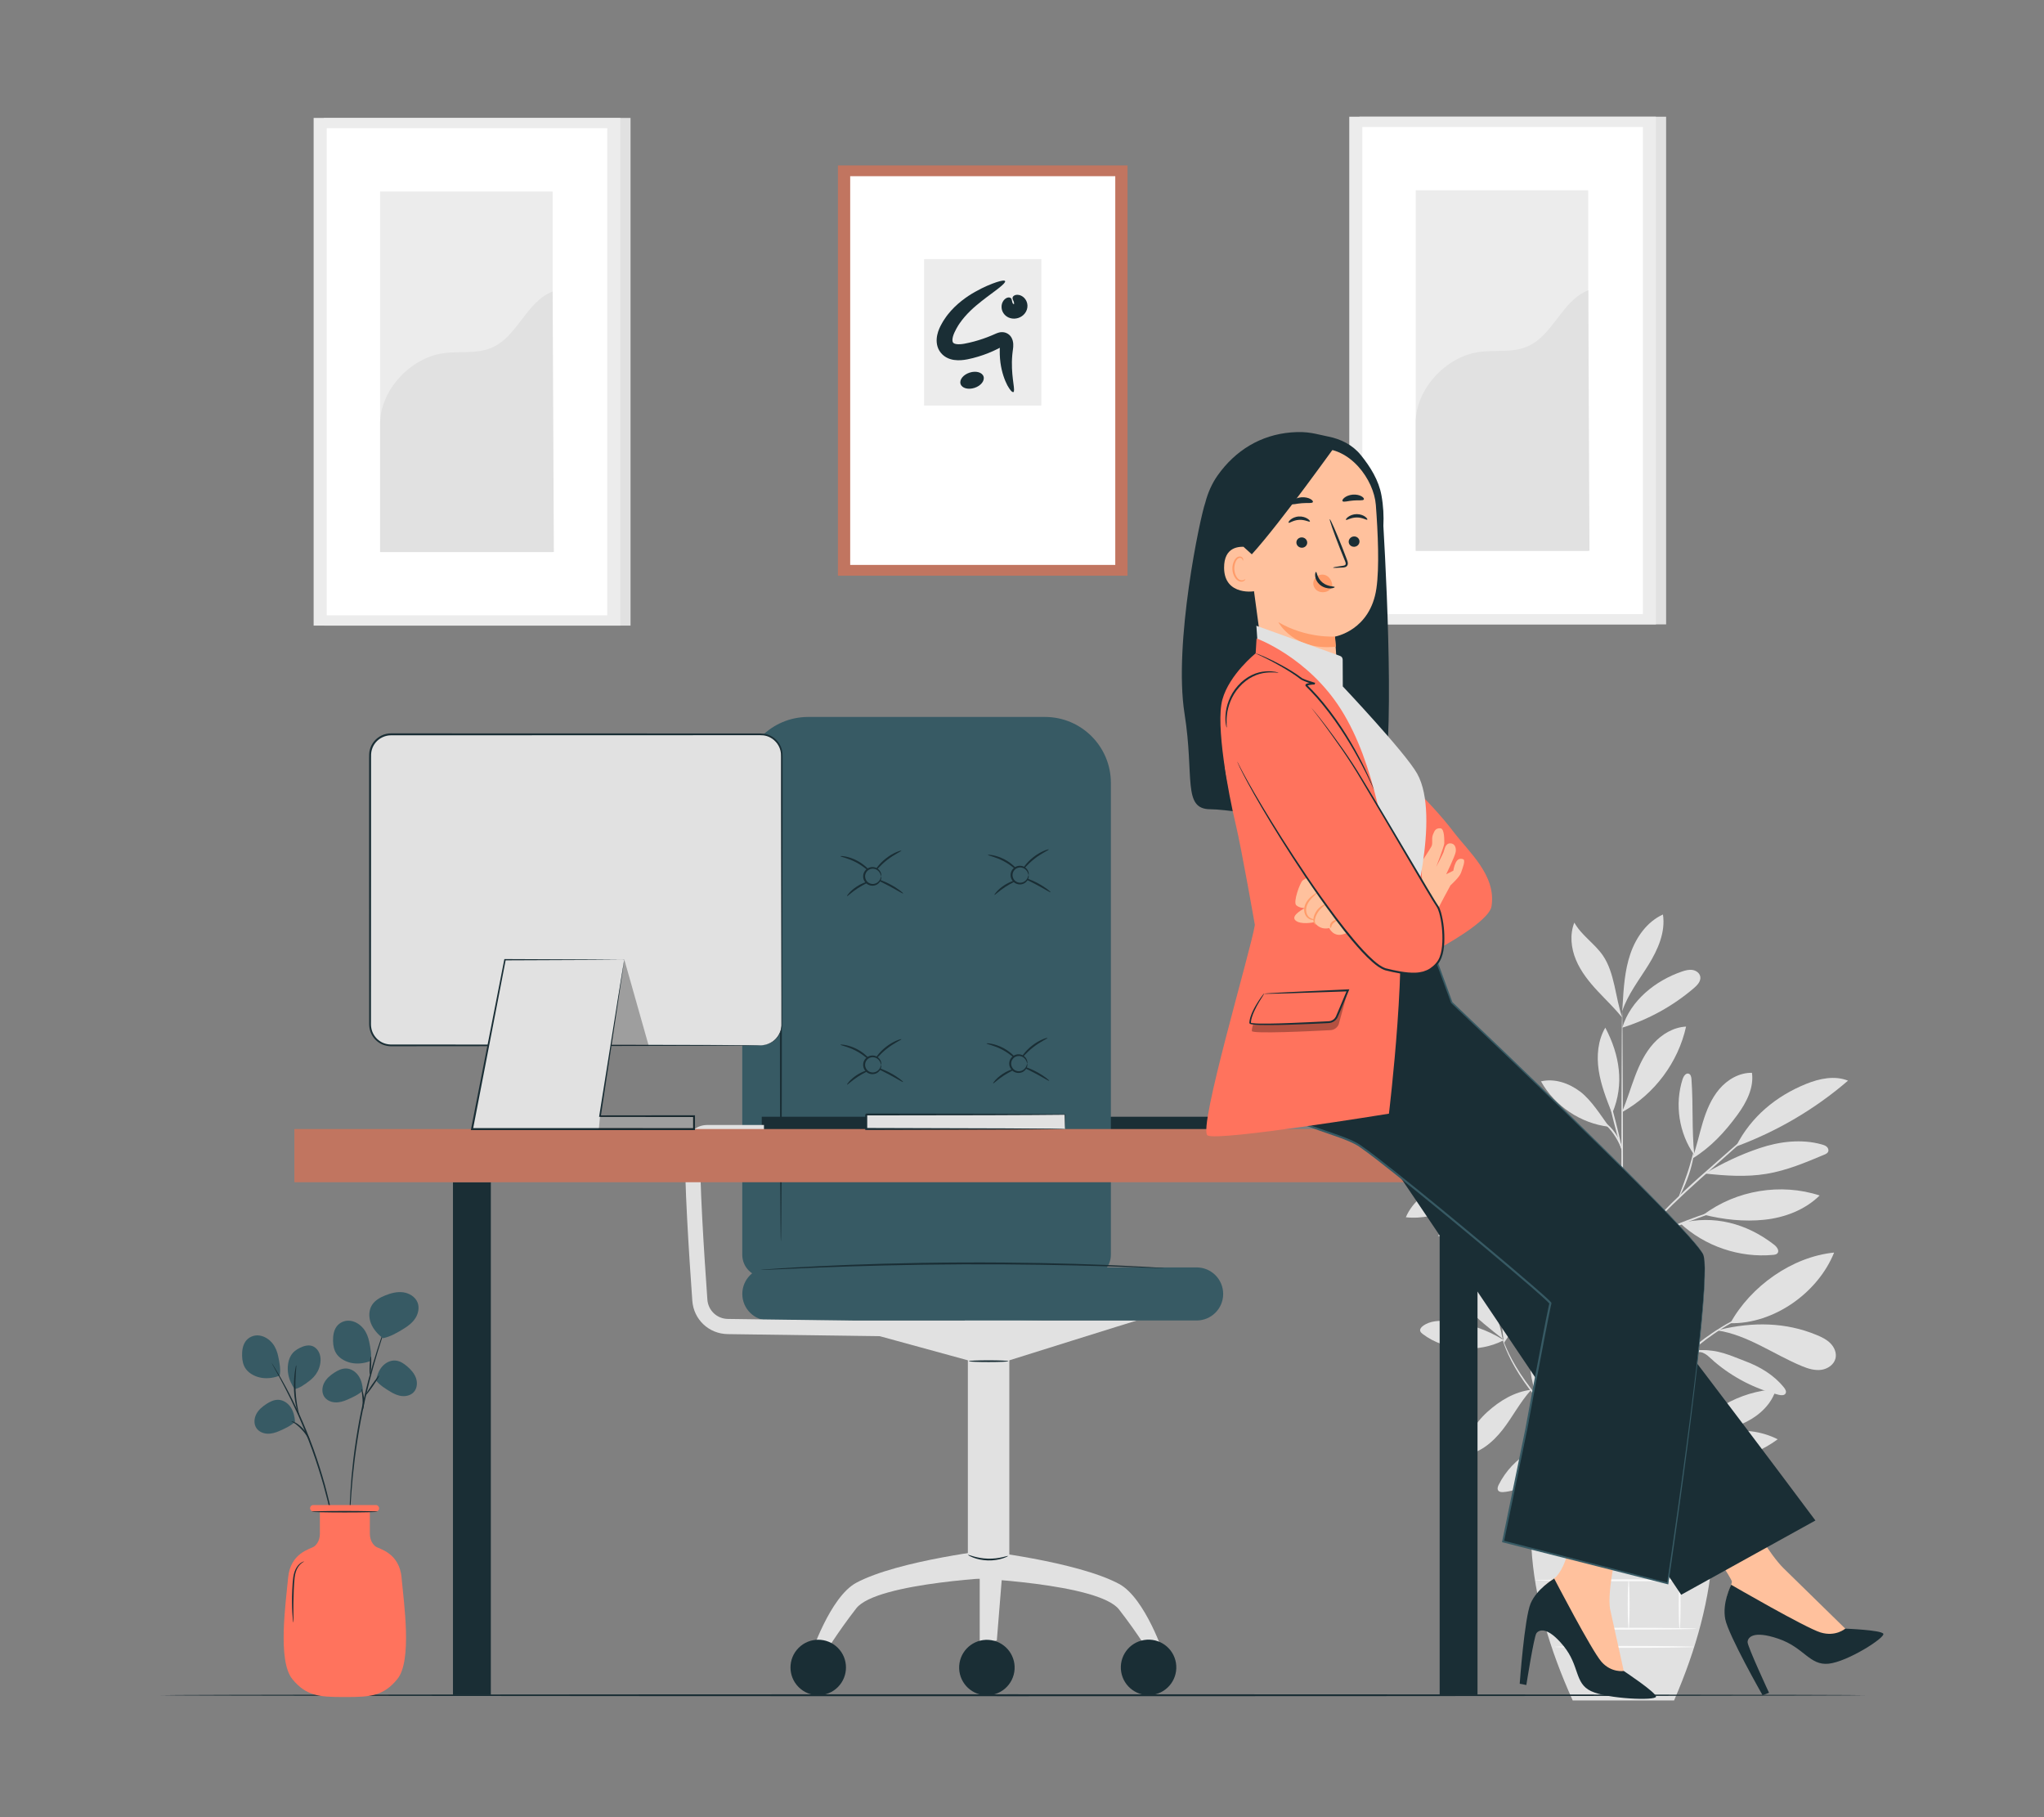 <?xml version="1.0" encoding="UTF-8"?>
<svg id="Layer_2" data-name="Layer 2" xmlns="http://www.w3.org/2000/svg" viewBox="0 0 540 480">
  <rect x="0" y="0" width="540" height="480" fill="#808080" stroke="none"/>
  <defs>
    <style>
      .cls-1 {
        fill: #ff735d;
      }

      .cls-1, .cls-2, .cls-3, .cls-4, .cls-5, .cls-6, .cls-7, .cls-8, .cls-9, .cls-10, .cls-11, .cls-12 {
        stroke-width: 0px;
      }

      .cls-2 {
        fill: #375a64;
      }

      .cls-3 {
        fill: #e1e1e1;
      }

      .cls-4 {
        fill: #ececec;
      }

      .cls-6 {
        fill: none;
      }

      .cls-7 {
        fill: #1a2e35;
      }

      .cls-8 {
        fill: #fff;
      }

      .cls-13 {
        opacity: .3;
      }

      .cls-9 {
        fill: #ff9c6a;
      }

      .cls-10 {
        fill: #fafafa;
      }

      .cls-11 {
        fill: #c17560;
      }

      .cls-12 {
        fill: #ffc19d;
      }
    </style>
  </defs>
  <g id="Layer_2-2" data-name="Layer 2">
    <g>
      <g>
        <g>
          <rect class="cls-3" x="359.15" y="30.83" width="81.02" height="134.1"/>
          <rect class="cls-4" x="356.46" y="30.83" width="81.02" height="134.1"/>
          <rect class="cls-8" x="359.91" y="33.55" width="74.12" height="128.66"/>
          <rect class="cls-4" x="374.02" y="50.27" width="45.57" height="95.23"/>
          <path class="cls-3" d="M374.02,111.8c-.11-8.9,7.89-17.58,16.7-18.82,4.2-.59,8.66.24,12.59-1.37,7.01-2.87,9.23-12.18,16.29-14.94l.32,68.83h-45.9v-33.7Z"/>
        </g>
        <g>
          <rect class="cls-3" x="85.56" y="31.15" width="81.02" height="134.1"/>
          <rect class="cls-4" x="82.86" y="31.15" width="81.02" height="134.1"/>
          <rect class="cls-8" x="86.31" y="33.87" width="74.12" height="128.66"/>
          <rect class="cls-4" x="100.42" y="50.59" width="45.58" height="95.23"/>
          <path class="cls-3" d="M100.42,112.12c-.11-8.9,7.89-17.58,16.7-18.82,4.2-.59,8.66.24,12.59-1.37,7.01-2.87,9.23-12.18,16.29-14.94l.32,68.83h-45.9v-33.7Z"/>
        </g>
        <g>
          <g>
            <path class="cls-3" d="M397.3,354c-4.38-2.75-9.39-4.47-14.53-5-2.37-.24-4.97-.17-6.87,1.26-.4.31-.8.76-.71,1.25.07.37.38.63.67.86,5.91,4.51,14.85,5.08,21.44,1.62"/>
            <path class="cls-3" d="M396.92,353.59c-3.29-2.57-6.6-5.15-9.38-8.26-2.79-3.11-5.05-6.79-5.88-10.88-.25-1.24-.33-2.66.47-3.64,7.48,5.84,13.36,13.4,14.8,22.78"/>
            <path class="cls-3" d="M397.22,353.95c-.56-4.09-.77-8.3.17-12.32.94-4.02,3.13-7.87,6.56-10.17,1.29,3.02.74,6.5-.17,9.66-1.41,4.88-3.61,9.53-6.51,13.7"/>
            <path class="cls-3" d="M404.55,367.09c-4.45.54-8.33,2.89-11.65,5.9-3.32,3.01-5.69,7.07-6.67,11.44,4.37-.27,8.07-3.35,10.76-6.8,2.69-3.45,4.55-7.24,7.5-10.47"/>
            <path class="cls-3" d="M406.15,369.19c-3.59-8.83-2.29-19.47,3.32-27.18,2.54,9.02,1.61,19.21-3.32,27.18"/>
            <path class="cls-3" d="M415.83,380.73c-4.04-.25-8.15.71-11.66,2.73-3.51,2.02-6.4,5.09-8.22,8.71-.25.49-.46,1.12-.13,1.56.29.38.84.42,1.32.39,3.92-.25,7.39-2.61,10.25-5.29,2.86-2.68,5.36-5.78,8.52-8.1"/>
            <path class="cls-3" d="M415.53,380.1c-2.08-6.67-2.21-13.93-.37-20.67.73-2.66,1.95-5.46,4.41-6.71.21-.11.45-.2.67-.12.21.08.33.29.43.49.88,1.83,1.13,3.91,1.04,5.93-.09,2.03-.51,4.02-.93,6-.77,3.67-1.19,7.61-3.2,10.78-.48.75-.9,1.56-1.28,2.37-.38.8-.38,1.09-.73,1.73"/>
            <path class="cls-3" d="M441.17,383.92c-1.9-7.23.12-15.99,4.67-21.92.34-.44.78-.9,1.33-.85.84.08,1.06,1.2,1.02,2.04-.33,7.39-2.79,14.66-7.02,20.73"/>
            <path class="cls-3" d="M443.49,385.5c8.78,2.29,18.86.06,26.16-5.32-4.33-2.19-9.43-2.82-14.16-1.74-4.73,1.08-9.05,3.2-12,7.06"/>
            <path class="cls-3" d="M445.44,380.69c4.92-8.02,14.35-13.25,23.74-13.73-1.08,3.82-4.22,6.79-7.77,8.59-3.54,1.79-7.5,2.58-11.4,3.33-1.52.29-3.6.62-4.58,1.81"/>
            <path class="cls-3" d="M441.66,357.34c1.33-4.56,2.67-9.17,3.04-13.9.37-4.74-.31-9.69-2.77-13.75-4.59,8.89-5.06,19.28-.4,28.13"/>
            <path class="cls-3" d="M457.13,349.52c5.37-9.76,16.33-17.56,27.42-18.66-4.28,10.65-15.95,18.89-27.42,18.66"/>
            <path class="cls-3" d="M453.75,351.43c8.01,1.22,14.84,6.34,22.33,9.44,1.6.66,3.33,1.19,5.05.97,1.72-.23,3.41-1.38,3.8-3.07.32-1.4-.32-2.89-1.33-3.92-1.01-1.03-2.34-1.67-3.67-2.22-8.16-3.4-16.9-3.48-25.49-1.42"/>
            <path class="cls-3" d="M449.11,357.05c1.81.52,2.43,1.46,3.87,2.68,4.87,4.15,10.72,7.15,16.93,8.7.65.16,1.5.22,1.82-.36.28-.51-.07-1.13-.44-1.58-2.6-3.26-6.32-5.48-10.22-6.94-3.91-1.46-7.29-3.21-11.96-2.83"/>
            <path class="cls-3" d="M443.88,323.11c6.52,6.08,15.69,9.2,24.56,8.36.4-.04.84-.1,1.12-.4.62-.67-.12-1.71-.84-2.27-7.22-5.63-15.97-7.97-24.84-5.68"/>
            <path class="cls-3" d="M450.08,320.84c8.61-6.46,20.42-8.41,30.65-5.06-3.86,3.8-9.22,5.85-14.61,6.41-5.39.56-10.79-.04-16.05-1.35"/>
            <path class="cls-3" d="M447.62,305.24c-.71-7.21-.25-12.9-.75-20.14-.04-.58-.16-1.27-.71-1.48-.75-.29-1.38.64-1.63,1.4-2.15,6.68-.97,14.33,3.07,20.06"/>
            <path class="cls-3" d="M447.1,306.04c4.89-3.02,8.55-6.97,11.94-11.61,2.36-3.23,4.35-7.09,3.81-11.05-3.31-.07-6.46,1.76-8.61,4.28-2.15,2.52-3.43,5.66-4.39,8.83-.96,3.17-1.63,6.43-2.75,9.55"/>
            <path class="cls-3" d="M458.83,302.78c10.72-3.97,20.73-9.86,29.39-17.33-3.51-1.41-7.53-.57-11.04.85-8.02,3.24-14.57,8.7-18.5,16.4"/>
            <path class="cls-3" d="M450.4,309.98c5.42.59,10.93.98,16.32.08,5.29-.88,10.29-2.98,15.23-5.06.41-.17.86-.38,1.03-.79.19-.44-.01-.98-.37-1.3-.36-.32-.83-.48-1.3-.61-5.37-1.5-11.17-.8-16.46.98-5.29,1.78-9.62,3.9-14.45,6.7"/>
            <path class="cls-3" d="M419.42,323.36c-3.7-7.47-3.46-16.19-.26-23.89,2.25,3.43,2.53,7.8,2.11,11.88-.41,4.08-1.65,8.28-1.73,12.38"/>
            <path class="cls-3" d="M404.64,315.9c-9.24-.18-18.48,3.76-24.76,10.55,4.61.72,9.36-.47,13.56-2.51,4.19-2.05,7.92-4.92,11.62-7.78"/>
            <path class="cls-3" d="M394.7,312.58c-4.52-.37-8.87-.93-13.22.41-4.35,1.33-8.3,4.36-10.07,8.54,4.23.48,8.52-.58,12.39-2.34,3.88-1.76,7.4-4.19,10.9-6.61"/>
            <path class="cls-3" d="M409.41,312.73c-4.07-2.66-8.24-5.38-12.98-6.48-4.74-1.1-10.22-.29-13.52,3.28,3.83,2.25,8.48,2.52,12.93,2.51,4.44,0,9.89-.05,14.08,1.43"/>
            <path class="cls-3" d="M409.44,312.94c-6.95-6.83-9.59-19.09-6.79-28.42,5.46,8.3,7.91,18.55,6.79,28.42"/>
            <path class="cls-3" d="M428.56,293.6c1.31-3.05,2.23-6.25,3.41-9.35,1.18-3.1,2.64-6.16,4.86-8.62,2.22-2.46,5.3-4.3,8.61-4.46-2.07,9.39-8.31,17.79-16.71,22.48"/>
            <path class="cls-3" d="M425.1,297.63c-2.17-2.99-4.68-7.04-7.62-9.27-2.94-2.23-6.77-3.58-10.37-2.72,3.65,6.53,10.55,11.13,17.98,11.99"/>
            <path class="cls-3" d="M425.79,293.85c-1.42-3.61-2.85-7.27-3.43-11.11s-.23-7.94,1.74-11.29c3.82,7.21,5.05,14.96,1.89,22.48"/>
            <path class="cls-3" d="M428.59,271.45c2.16-7.15,8.71-12.42,15.78-14.83.89-.3,1.84-.56,2.77-.41.93.14,1.84.78,2.04,1.7.26,1.22-.75,2.31-1.69,3.11-5.51,4.71-11.98,8.28-18.89,10.43"/>
            <path class="cls-3" d="M428.67,265.6c.27-4.61.56-9.29,2.06-13.66,1.5-4.37,4.39-8.47,8.6-10.38.72,4.66-1.34,9.29-3.82,13.3-2.48,4.01-5.46,7.79-6.95,12.26"/>
            <path class="cls-3" d="M428.56,268.77c-1.79-5.21-1.97-11.83-5.09-16.37-2.18-3.17-5.68-5.34-7.55-8.7-1.25,3.14-.87,6.76.44,9.87,1.31,3.12,3.46,5.8,5.77,8.27,2.31,2.47,4.29,4.32,6.43,6.93"/>
            <path class="cls-3" d="M428.59,422.26c-.14,0-.26-34.77-.27-77.65,0-42.89.1-77.65.23-77.65s.26,34.76.27,77.65c0,42.88-.09,77.65-.23,77.65Z"/>
            <path class="cls-3" d="M458.97,318.11s-.46.21-1.31.49c-.94.32-2.15.72-3.6,1.21-3.03,1.03-7.2,2.53-11.72,4.38-4.48,1.92-8.7,3.48-11.11,5.56-1.2,1.03-1.89,2.14-2.23,2.95-.34.82-.41,1.32-.45,1.31-.02,0-.01-.13.01-.36.04-.23.1-.58.26-1.01.29-.86.96-2.05,2.18-3.15,1.21-1.1,2.89-2.09,4.82-2.99,1.93-.9,4.06-1.84,6.33-2.77,4.54-1.86,8.74-3.31,11.8-4.26,1.53-.48,2.78-.83,3.65-1.06.87-.23,1.35-.34,1.36-.3Z"/>
            <path class="cls-3" d="M468.93,293.65s-.11.15-.37.39c-.3.28-.66.62-1.12,1.05-1.04.94-2.45,2.22-4.17,3.78-3.6,3.2-8.47,7.55-13.86,12.34-5.41,4.82-10.09,9.42-13.33,12.88-1.62,1.73-2.9,3.16-3.77,4.17-.41.46-.74.85-1.01,1.15-.23.26-.36.39-.38.38-.01-.01.09-.16.3-.45.21-.28.52-.7.94-1.21.83-1.04,2.07-2.51,3.66-4.28,3.18-3.54,7.83-8.19,13.26-13.02,5.43-4.81,10.37-9.12,13.96-12.23,1.76-1.51,3.21-2.75,4.27-3.66.48-.39.87-.72,1.18-.98.27-.22.42-.33.43-.32Z"/>
            <path class="cls-3" d="M443.58,316.11c-.14-.06.99-2.67,2.11-5.97,1.14-3.3,1.67-6.09,1.82-6.06.13.01-.19,2.88-1.34,6.22-.57,1.67-1.19,3.14-1.68,4.18-.49,1.04-.85,1.66-.91,1.63Z"/>
            <path class="cls-3" d="M428.62,337.16s-.32-.33-.83-.97c-.57-.73-1.28-1.64-2.14-2.74-1.79-2.32-4.28-5.52-7.06-9.02-2.78-3.5-5.34-6.65-7.19-8.92-.87-1.08-1.6-1.99-2.18-2.7-.51-.64-.78-1.01-.75-1.03.03-.02.35.3.9.9.56.6,1.34,1.49,2.31,2.6,1.92,2.22,4.52,5.33,7.31,8.84,2.78,3.51,5.22,6.75,6.95,9.12.86,1.19,1.55,2.16,2.01,2.84.46.68.7,1.06.68,1.08Z"/>
            <path class="cls-3" d="M421.96,328.6c-.08.09-1.86-2.02-2.79-5.22-.69-2.26-.72-4.32-.63-5.27l.22.02c-.1.4-.17.61-.21.61-.04,0-.04-.23,0-.64l.22.02c.08.94.22,2.93.89,5.12.9,3.1,2.44,5.28,2.31,5.37Z"/>
            <path class="cls-3" d="M413.36,317.78c-.06.07-.64-.65-1.95-1.13-1.3-.5-3.26-.61-5.41-.43-2.15.16-4.07.54-5.45.88-1.38.34-2.22.61-2.24.54-.02-.06.78-.45,2.15-.88,1.37-.43,3.31-.88,5.51-1.04,2.17-.19,4.24-.02,5.58.6,1.36.6,1.86,1.45,1.82,1.46Z"/>
            <path class="cls-3" d="M411.32,315.16c-.04.08-1.13-.45-2.99-1.09-1.85-.64-4.48-1.3-7.45-1.53-2.97-.22-5.67.04-7.6.39-1.92.34-3.09.7-3.12.62-.01-.03.27-.15.79-.34.52-.19,1.29-.41,2.25-.63,1.93-.44,4.68-.76,7.7-.54,3.02.24,5.69.97,7.53,1.7.92.36,1.65.7,2.13.97.49.26.75.42.73.45Z"/>
            <path class="cls-3" d="M428.56,304.07c-.13.03-1.11-3.35-2.18-7.56-1.07-4.21-1.82-7.65-1.69-7.69.13-.03,1.11,3.35,2.18,7.56,1.07,4.21,1.82,7.65,1.69,7.69Z"/>
            <path class="cls-3" d="M428.69,304.07c-.15.05-.78-2.21-2.41-4.53-1.59-2.36-3.63-3.55-3.55-3.67.03-.05.59.15,1.37.71.79.55,1.76,1.47,2.59,2.67,1.7,2.41,2.12,4.81,2,4.82Z"/>
            <path class="cls-3" d="M428.59,403.72c-.05,0-.16-.84-.55-2.31-.39-1.48-1.12-3.57-2.32-6.02-2.4-4.91-6.77-11.13-12.33-17.37-2.75-3.14-5.42-6.11-7.69-8.95-2.27-2.84-4.14-5.54-5.5-7.93-1.37-2.39-2.26-4.44-2.78-5.88-.26-.73-.44-1.29-.55-1.68-.11-.39-.16-.6-.14-.6.05-.01.3.8.87,2.21.57,1.42,1.5,3.43,2.9,5.78,1.39,2.35,3.27,5.01,5.55,7.82,2.28,2.81,4.95,5.76,7.71,8.91,5.57,6.25,9.93,12.55,12.27,17.54,1.18,2.49,1.86,4.62,2.19,6.13.16.75.27,1.34.31,1.74.05.4.07.61.05.62Z"/>
            <path class="cls-3" d="M456.05,372.71s-.51.3-1.44.81c-.92.52-2.23,1.32-3.73,2.47-1.5,1.15-3.18,2.66-4.9,4.47-1.72,1.82-3.49,3.93-5.3,6.19-3.62,4.54-7,8.55-9.02,11.76-1.03,1.59-1.78,2.93-2.27,3.87-.49.94-.76,1.47-.79,1.45-.02,0,.03-.15.13-.41.11-.26.25-.65.48-1.13.44-.97,1.14-2.35,2.14-3.97,1.97-3.28,5.32-7.35,8.93-11.88,1.81-2.27,3.61-4.38,5.36-6.2,1.76-1.81,3.48-3.31,5.02-4.43,1.54-1.13,2.9-1.89,3.85-2.36.48-.24.87-.39,1.12-.5.26-.11.4-.15.41-.14Z"/>
            <path class="cls-3" d="M456.58,382.77c0,.07-1.16.21-3.04.44-1.87.24-4.48.56-7.21,1.42-2.72.89-4.98,2.24-6.46,3.39-1.49,1.15-2.19,2.1-2.26,2.05-.02-.02.12-.28.45-.7.33-.43.86-1,1.58-1.62,1.45-1.25,3.73-2.68,6.53-3.59,2.8-.89,5.44-1.14,7.33-1.3,1.9-.14,3.07-.15,3.08-.09Z"/>
            <path class="cls-3" d="M438.5,388.97c-.16-.09,1.21-2.18,2.28-5,1-2.84,1.23-5.33,1.41-5.3.06,0,.06.63-.05,1.63-.12,1-.36,2.38-.89,3.84-.53,1.46-1.23,2.68-1.76,3.53-.54.85-.93,1.34-.98,1.3Z"/>
            <path class="cls-3" d="M464.94,345.7s-.16.1-.49.26c-.38.17-.85.39-1.43.65-.63.27-1.39.61-2.24,1.06-.86.44-1.86.9-2.91,1.53-.53.3-1.08.62-1.66.94-.58.33-1.14.72-1.75,1.1-1.22.74-2.45,1.66-3.76,2.59-2.56,1.94-5.25,4.24-7.84,6.9-2.57,2.68-4.77,5.45-6.63,8.07-.89,1.34-1.76,2.6-2.46,3.84-.36.62-.73,1.2-1.04,1.79-.31.59-.6,1.15-.89,1.69-.59,1.06-1.01,2.08-1.43,2.96-.42.87-.74,1.64-.98,2.28-.24.59-.44,1.07-.6,1.45-.14.33-.23.5-.24.5-.02,0,.03-.19.15-.53.14-.39.31-.88.51-1.49.22-.65.51-1.43.91-2.32.39-.89.79-1.92,1.37-3,.28-.55.56-1.12.86-1.72.3-.59.67-1.19,1.02-1.81.69-1.27,1.55-2.54,2.44-3.9,1.85-2.66,4.06-5.46,6.65-8.16,2.61-2.68,5.33-4.98,7.93-6.92,1.33-.93,2.57-1.84,3.81-2.57.61-.37,1.19-.76,1.78-1.09.58-.32,1.15-.63,1.69-.92,1.06-.61,2.08-1.05,2.96-1.47.87-.43,1.65-.74,2.29-.99.6-.23,1.08-.41,1.47-.56.34-.12.52-.18.52-.16Z"/>
            <path class="cls-3" d="M443.21,360.26s.2-.85,1.19-1.78c.97-.93,2.75-1.78,4.81-1.85,2.06-.05,3.85.52,5.07.99,1.23.48,1.94.87,1.92.93-.03.07-.79-.21-2.03-.6-1.24-.38-2.98-.88-4.93-.82-1.95.06-3.62.81-4.6,1.61-1,.8-1.35,1.56-1.43,1.51Z"/>
            <path class="cls-3" d="M439.96,363.61c-.14-.08,1.09-1.87,1.37-4.45.32-2.57-.46-4.6-.31-4.64.06-.02.33.45.56,1.3.24.84.39,2.07.24,3.41-.16,1.34-.59,2.49-1.02,3.26-.42.77-.8,1.17-.85,1.13Z"/>
          </g>
          <path class="cls-3" d="M404.58,408.71c.75,13.29,4.75,26.8,10.91,40.46h26.78c5.87-13.53,9.6-27.02,10.26-40.46h-47.96Z"/>
          <path class="cls-10" d="M448.19,430.21c0,.14-8.82.25-19.69.25s-19.69-.11-19.69-.25,8.82-.25,19.69-.25,19.69.11,19.69.25Z"/>
          <path class="cls-10" d="M447.6,435.02c0,.14-8.27.25-18.46.25s-18.46-.11-18.46-.25,8.26-.25,18.46-.25,18.46.11,18.46.25Z"/>
          <path class="cls-10" d="M415.92,417.43c.14,0,.25,2.76.25,6.17s-.11,6.17-.25,6.17-.25-2.76-.25-6.17.11-6.17.25-6.17Z"/>
          <path class="cls-10" d="M430.27,417.43c.14,0,.25,2.86.25,6.39s-.11,6.39-.25,6.39-.25-2.86-.25-6.39.11-6.39.25-6.39Z"/>
          <path class="cls-10" d="M443.74,417.32c.14,0,.25,2.92.25,6.52s-.11,6.52-.25,6.52-.25-2.92-.25-6.52.11-6.52.25-6.52Z"/>
          <path class="cls-10" d="M451.68,417.43c0,.14-10.34.25-23.1.25s-23.1-.11-23.1-.25,10.34-.25,23.1-.25,23.1.11,23.1.25Z"/>
        </g>
        <path class="cls-7" d="M492.73,447.79c0,.14-100.81.26-225.14.26s-225.16-.12-225.16-.26,100.79-.26,225.16-.26,225.14.12,225.14.26Z"/>
        <g>
          <g>
            <path class="cls-2" d="M68.56,352.77c-1.56-.22-2.97.51-3.71,1.58-.74,1.07-.92,2.43-.89,3.77.03,1.18.23,2.44,1.02,3.52.95,1.28,2.64,2.1,4.28,2.33,1.63.23,3.21-.07,4.61-.58.36-1.53-.02-3.44-.36-5.08-.25-1.18-.67-2.39-1.49-3.43-.82-1.05-2.1-1.92-3.46-2.1Z"/>
            <path class="cls-7" d="M71.79,360.05s.11.14.29.42c.2.32.46.74.78,1.26.68,1.09,1.6,2.7,2.69,4.72,1.09,2.02,2.31,4.47,3.58,7.23,1.24,2.77,2.53,5.85,3.72,9.15,1.18,3.3,2.17,6.49,2.99,9.42.79,2.93,1.42,5.59,1.87,7.85.46,2.25.78,4.08.95,5.35.08.6.15,1.09.2,1.46.04.34.06.51.04.51-.01,0-.06-.17-.12-.5-.07-.37-.16-.85-.28-1.45-.22-1.26-.59-3.08-1.08-5.32-.48-2.24-1.14-4.89-1.95-7.81-.83-2.91-1.83-6.09-3.01-9.38-1.2-3.28-2.46-6.36-3.68-9.13-1.24-2.76-2.43-5.22-3.49-7.25-1.05-2.03-1.94-3.66-2.57-4.78-.29-.53-.53-.96-.71-1.29-.16-.3-.24-.46-.23-.46Z"/>
            <path class="cls-2" d="M67.73,377.21c-.71-1.07-.61-2.52-.03-3.66s1.6-1.99,2.67-2.69c.94-.61,2.01-1.14,3.13-1.11,1.34.03,2.57.87,3.31,1.99.74,1.11,1.04,2.47,1.13,3.8-1.08,1.1-2.73,1.83-4.14,2.45-1.02.45-2.11.77-3.22.71-1.11-.06-2.23-.56-2.85-1.49Z"/>
            <path class="cls-2" d="M84.62,358.33c-.26-1.5-1.21-2.52-2.24-2.82s-2.13.02-3.16.52c-.91.44-1.83,1.07-2.44,2.17-.73,1.32-.91,3.15-.64,4.72.27,1.57.93,2.9,1.7,4,1.28-.21,2.66-1.23,3.84-2.12.85-.64,1.66-1.45,2.25-2.57.59-1.12.91-2.59.69-3.89Z"/>
            <path class="cls-7" d="M78.27,360.64c.06,0-.02.76-.11,1.97-.09,1.21-.16,2.88-.07,4.73.09,1.84.34,3.5.58,4.69.24,1.19.44,1.91.38,1.93-.04.02-.34-.68-.66-1.87-.32-1.18-.62-2.86-.71-4.73-.09-1.87.03-3.56.19-4.78.16-1.21.34-1.95.39-1.94Z"/>
            <path class="cls-7" d="M81.87,380.52c-.11.05-.78-1.43-2.12-2.87-.66-.72-1.34-1.29-1.87-1.65-.52-.37-.9-.5-.88-.56,0-.05.44,0,1.03.32.59.31,1.33.88,2.02,1.62,1.39,1.5,1.92,3.11,1.82,3.13Z"/>
          </g>
          <g>
            <path class="cls-7" d="M102.31,349.19s-.04.19-.15.53c-.12.38-.29.87-.49,1.49-.44,1.29-1.05,3.16-1.77,5.49-.72,2.33-1.51,5.12-2.31,8.24-.78,3.12-1.57,6.57-2.26,10.22-.68,3.65-1.21,7.15-1.62,10.35-.39,3.2-.68,6.08-.85,8.51-.18,2.43-.3,4.4-.35,5.76-.03.65-.06,1.17-.08,1.57-.02.36-.04.55-.06.55-.01,0-.02-.19-.02-.55,0-.4,0-.92,0-1.57,0-1.36.08-3.34.23-5.77.14-2.44.4-5.33.77-8.54.39-3.2.91-6.71,1.59-10.38.7-3.66,1.5-7.12,2.3-10.24.82-3.12,1.64-5.91,2.4-8.23.75-2.32,1.4-4.19,1.89-5.46.23-.61.42-1.09.56-1.47.13-.33.21-.51.22-.5Z"/>
            <path class="cls-2" d="M110.32,344.06c-.6-1.51-2.18-2.48-3.79-2.7-1.61-.22-3.25.21-4.76.82-1.33.53-2.65,1.26-3.44,2.45-.94,1.42-.96,3.31-.34,4.9.62,1.58,1.81,2.89,3.14,3.95,1.93-.33,3.9-1.5,5.57-2.53,1.21-.74,2.35-1.64,3.09-2.84.74-1.2,1.04-2.74.53-4.05Z"/>
            <path class="cls-2" d="M85.67,368.94c-.71-1.07-.61-2.52-.03-3.66.59-1.14,1.6-1.99,2.67-2.69.94-.61,2.01-1.14,3.13-1.11,1.34.03,2.57.87,3.31,1.99.74,1.11,1.04,2.47,1.13,3.8-1.08,1.1-2.73,1.83-4.14,2.45-1.02.45-2.11.77-3.22.71-1.11-.06-2.23-.56-2.85-1.49Z"/>
            <path class="cls-2" d="M109.37,367.65c.85-.98.95-2.45.52-3.67-.44-1.22-1.34-2.22-2.32-3.06-.86-.74-1.86-1.41-3-1.53-1.35-.15-2.7.54-3.59,1.56-.89,1.02-1.38,2.34-1.64,3.67.94,1.25,2.49,2.2,3.83,3.01.96.58,2.02,1.06,3.14,1.14,1.12.09,2.32-.27,3.06-1.11Z"/>
            <path class="cls-2" d="M92.59,348.89c-1.56-.22-2.97.51-3.71,1.58-.74,1.07-.92,2.43-.89,3.77.03,1.18.23,2.44,1.02,3.52.95,1.28,2.64,2.1,4.28,2.33,1.63.23,3.21-.07,4.61-.58.36-1.53-.02-3.45-.36-5.09-.25-1.18-.67-2.39-1.49-3.43-.82-1.05-2.1-1.92-3.46-2.1Z"/>
            <path class="cls-7" d="M95.53,366.88c.1-.03.56,1.16.64,2.72.09,1.56-.23,2.8-.33,2.77-.12-.02.03-1.25-.06-2.75-.08-1.51-.36-2.71-.24-2.74Z"/>
            <path class="cls-7" d="M100.21,363.33c.09.06-.66,1.29-1.67,2.75-1.01,1.46-1.91,2.59-2,2.52-.09-.06.66-1.29,1.67-2.75,1.01-1.46,1.91-2.59,2-2.52Z"/>
            <path class="cls-7" d="M97.74,363.05c-.11,0-.15-1.07-.08-2.38.06-1.31.2-2.37.31-2.36.11,0,.15,1.07.08,2.38-.06,1.31-.2,2.37-.31,2.36Z"/>
          </g>
          <rect class="cls-1" x="81.92" y="397.55" width="18.24" height="1.71" rx=".83" ry=".83"/>
          <path class="cls-1" d="M106.11,416.8c-.61-6.68-5.87-7.59-6.88-8.3-.22-.15-.41-.35-.58-.56-.63-.78-.94-1.79-.94-2.79v-6.75h-13.2v6.75c0,1.01-.3,2.01-.94,2.79-.17.21-.36.4-.58.56-1.01.71-6.27,1.62-6.88,8.3-.61,6.68-2.83,21.85,1.11,26.71,3.63,4.47,7.19,4.74,13.1,4.75h0c.27,0,.53,0,.78,0h.78c5.91-.01,9.47-.28,13.1-4.75,3.95-4.86,1.72-20.03,1.11-26.71Z"/>
          <path class="cls-7" d="M99.74,399.31c0,.11-3.9.2-8.7.2s-8.7-.09-8.7-.2,3.89-.2,8.7-.2,8.7.09,8.7.2Z"/>
          <path class="cls-7" d="M77.49,428.56c-.05,0-.17-.95-.26-2.51-.09-1.55-.13-3.71-.02-6.08.06-1.19.12-2.31.27-3.35.15-1.03.46-1.95.9-2.62.43-.68.95-1.1,1.33-1.31.39-.22.64-.26.64-.24.05.06-.97.36-1.74,1.7-.38.65-.65,1.53-.77,2.53-.13,1-.17,2.14-.23,3.31-.11,2.36-.11,4.5-.1,6.05.01,1.55.04,2.51-.02,2.52Z"/>
        </g>
        <g>
          <g>
            <path class="cls-7" d="M274.07,294.98h56.01c6.27,0,11.36,5.09,11.36,11.36h-67.38v-11.36h0Z"/>
            <path class="cls-3" d="M283.44,353.08l-25.71-.78-.37-.18c-2.8-1.31-5.38-6.21-3.51-49.38.14-3.13,2.68-5.57,5.79-5.57h14.99v4h-14.99c-.96,0-1.75.75-1.8,1.71-.54,12.42-1.47,41.15,1.18,45.45l24.54.75-.12,4Z"/>
          </g>
          <g>
            <rect class="cls-3" x="255.71" y="358.23" width="10.95" height="58.57" transform="translate(522.36 775.04) rotate(180)"/>
            <path class="cls-3" d="M300.36,348.8c-.18,0-33.7,10.52-33.7,10.52h-10.95l-38.43-10.52h83.08Z"/>
            <path class="cls-3" d="M307.69,437.59s-5.07-15.47-12.05-19.21c-11.23-6.01-37.1-8.89-37.1-8.89l-2.84,7.32s34.5,1.36,39.93,8.32c5.01,6.43,8.66,12.46,8.66,12.46h3.39Z"/>
            <circle class="cls-7" cx="303.41" cy="440.46" r="7.33" transform="translate(-66.49 54.15) rotate(-9.2)"/>
            <path class="cls-3" d="M214.17,437.29s5.07-15.47,12.05-19.21c11.23-6.01,37.09-8.89,37.09-8.89l2.84,7.32s-34.5,1.36-39.93,8.32c-5.01,6.43-8.66,12.46-8.66,12.46h-3.39Z"/>
            <circle class="cls-7" cx="216.17" cy="440.46" r="7.33" transform="translate(-248.14 281.86) rotate(-45)"/>
            <polyline class="cls-3" points="264.96 413.41 263.35 433.32 258.83 434.21 258.83 413.41"/>
            <circle class="cls-7" cx="260.72" cy="440.46" r="7.33" transform="translate(-215.82 627.26) rotate(-80.78)"/>
            <path class="cls-7" d="M255.96,359.55c0,.13,2.34.23,5.22.23s5.22-.1,5.22-.23-2.34-.23-5.22-.23-5.22.1-5.22.23Z"/>
            <path class="cls-7" d="M255.76,410.73c-.08.08,2.15,1.39,5.24,1.45,3.09.1,5.38-1.09,5.31-1.18-.04-.14-2.33.81-5.3.71-2.97-.06-5.2-1.13-5.25-.99Z"/>
          </g>
          <path class="cls-2" d="M202,189.39h85.58c3.25,0,5.9,2.64,5.9,5.9v124.66c0,9.61-7.8,17.41-17.41,17.41h-62.56c-9.61,0-17.41-7.8-17.41-17.41v-124.66c0-3.25,2.64-5.9,5.9-5.9Z" transform="translate(489.58 526.74) rotate(180)"/>
          <path class="cls-2" d="M316.14,348.8h-113.02c-3.87,0-7.01-3.14-7.01-7.01h0c0-3.87,3.14-7.01,7.01-7.01h113.02c3.87,0,7.01,3.14,7.01,7.01h0c0,3.87-3.14,7.01-7.01,7.01Z"/>
          <path class="cls-7" d="M206.3,328.04c-.14,0-.26-28.09-.26-62.73s.12-62.73.26-62.73.26,28.08.26,62.73-.12,62.73-.26,62.73Z"/>
          <path class="cls-7" d="M307.72,334.97s-.09.01-.28.01c-.21,0-.48,0-.81-.01-.75-.02-1.79-.06-3.11-.1-2.74-.09-6.64-.23-11.43-.39-9.66-.3-23-.57-37.74-.51-14.74.07-28.09.45-37.74.83-4.8.2-8.69.37-11.43.49-1.32.05-2.36.1-3.11.13-.33,0-.6.01-.81.02-.18,0-.28,0-.28-.01,0,0,.09-.02.27-.04.21-.02.48-.04.81-.07.75-.05,1.79-.13,3.1-.22,2.7-.19,6.6-.41,11.43-.65,9.65-.48,23-.92,37.75-.98,14.75-.06,28.1.27,37.75.66,4.83.2,8.73.39,11.43.55,1.32.08,2.36.15,3.11.2.33.03.6.05.81.06.18.02.27.03.27.04Z"/>
          <g>
            <path class="cls-7" d="M229.95,230.38c-.12.11-1.52-1.4-3.72-2.56-2.19-1.18-4.23-1.5-4.2-1.66,0-.13,2.15-.03,4.45,1.2,2.31,1.22,3.59,2.95,3.48,3.02Z"/>
            <path class="cls-7" d="M238.13,224.71c.06.15-1.83.92-3.77,2.45-1.96,1.52-3.15,3.17-3.28,3.08-.12-.06.93-1.91,2.96-3.49,2.02-1.6,4.06-2.17,4.09-2.04Z"/>
            <path class="cls-7" d="M229.62,232.87c.05.15-1.42.71-3.02,1.76-1.61,1.04-2.7,2.17-2.82,2.07-.11-.08.86-1.41,2.53-2.5,1.67-1.1,3.27-1.46,3.3-1.33Z"/>
            <path class="cls-7" d="M238.6,236.01c-.09.12-1.64-.88-3.64-1.94-2-1.07-3.7-1.79-3.65-1.93.04-.13,1.85.38,3.89,1.47,2.04,1.08,3.48,2.29,3.4,2.4Z"/>
            <g>
              <path class="cls-2" d="M232.78,231.47c0,1.24-1.01,2.25-2.25,2.25s-2.25-1.01-2.25-2.25,1.01-2.25,2.25-2.25,2.25,1.01,2.25,2.25Z"/>
              <path class="cls-7" d="M232.78,231.47s-.06-.2-.17-.52c-.11-.32-.35-.77-.83-1.11-.47-.34-1.22-.52-1.93-.24-.71.25-1.31,1.01-1.3,1.88,0,.88.59,1.63,1.3,1.88.71.28,1.46.1,1.93-.24.48-.34.72-.8.83-1.11.11-.32.13-.52.17-.52.03,0,.08.2.03.57-.06.36-.26.92-.8,1.36-.52.44-1.42.72-2.32.4-.89-.28-1.67-1.23-1.66-2.33-.01-1.11.77-2.05,1.66-2.33.9-.31,1.8-.04,2.32.4.54.44.75,1,.8,1.36.06.37,0,.57-.03.57Z"/>
            </g>
          </g>
          <g>
            <path class="cls-7" d="M268.9,230.05c-.12.11-1.52-1.4-3.72-2.56-2.19-1.18-4.23-1.5-4.2-1.66,0-.13,2.15-.03,4.45,1.2,2.31,1.22,3.59,2.95,3.48,3.02Z"/>
            <path class="cls-7" d="M277.08,224.38c.06.15-1.83.92-3.77,2.45-1.96,1.52-3.15,3.17-3.28,3.08-.12-.06.93-1.91,2.96-3.49,2.02-1.6,4.06-2.17,4.09-2.05Z"/>
            <path class="cls-7" d="M268.57,232.54c.05.15-1.42.71-3.02,1.76-1.61,1.04-2.7,2.17-2.82,2.07-.11-.08.86-1.41,2.53-2.5,1.67-1.1,3.27-1.46,3.3-1.33Z"/>
            <path class="cls-7" d="M277.55,235.68c-.09.12-1.64-.88-3.64-1.94-2-1.07-3.7-1.79-3.65-1.93.04-.13,1.85.38,3.89,1.47,2.04,1.08,3.48,2.29,3.4,2.4Z"/>
            <g>
              <path class="cls-2" d="M271.73,231.14c0,1.24-1.01,2.25-2.25,2.25s-2.25-1.01-2.25-2.25,1.01-2.25,2.25-2.25,2.25,1.01,2.25,2.25Z"/>
              <path class="cls-7" d="M271.73,231.14s-.06-.2-.17-.52c-.11-.32-.35-.77-.83-1.11-.47-.34-1.22-.52-1.93-.24-.71.25-1.31,1.01-1.3,1.88,0,.88.59,1.63,1.3,1.88.71.28,1.46.1,1.93-.25.48-.34.72-.8.83-1.11.11-.32.13-.52.17-.52.03,0,.08.2.03.57-.06.36-.26.91-.8,1.36-.52.44-1.42.72-2.32.4-.89-.28-1.67-1.23-1.66-2.33-.01-1.11.77-2.05,1.66-2.33.9-.31,1.8-.04,2.32.4.54.44.75,1,.8,1.36.06.37,0,.57-.03.57Z"/>
            </g>
          </g>
          <g>
            <path class="cls-7" d="M229.95,280.18c-.12.11-1.52-1.4-3.72-2.56-2.19-1.18-4.23-1.5-4.2-1.66,0-.13,2.15-.03,4.45,1.2,2.31,1.22,3.59,2.95,3.48,3.02Z"/>
            <path class="cls-7" d="M238.13,274.51c.06.15-1.83.92-3.77,2.45-1.96,1.52-3.15,3.17-3.28,3.08-.12-.06.93-1.91,2.96-3.49,2.02-1.6,4.06-2.17,4.09-2.05Z"/>
            <path class="cls-7" d="M229.62,282.67c.05.15-1.42.71-3.02,1.76-1.61,1.04-2.7,2.17-2.82,2.07-.11-.08.86-1.41,2.53-2.5,1.67-1.1,3.27-1.46,3.3-1.33Z"/>
            <path class="cls-7" d="M238.6,285.81c-.09.12-1.64-.88-3.64-1.94-2-1.07-3.7-1.79-3.65-1.93.04-.13,1.85.38,3.89,1.47,2.04,1.08,3.48,2.29,3.4,2.4Z"/>
            <g>
              <path class="cls-2" d="M232.78,281.27c0,1.24-1.01,2.25-2.25,2.25s-2.25-1.01-2.25-2.25,1.01-2.25,2.25-2.25,2.25,1.01,2.25,2.25Z"/>
              <path class="cls-7" d="M232.78,281.27s-.06-.2-.17-.52c-.11-.32-.35-.77-.83-1.11-.47-.34-1.22-.52-1.93-.25-.71.25-1.31,1.01-1.3,1.88,0,.88.59,1.63,1.3,1.88.71.28,1.46.1,1.93-.25.48-.34.72-.8.83-1.11.11-.32.13-.52.17-.52.03,0,.08.2.03.57-.06.36-.26.91-.8,1.36-.52.44-1.42.72-2.32.4-.89-.28-1.67-1.23-1.66-2.33-.01-1.11.77-2.05,1.66-2.33.9-.31,1.8-.04,2.32.4.54.44.75,1,.8,1.36.06.37,0,.57-.03.57Z"/>
            </g>
          </g>
          <g>
            <path class="cls-7" d="M268.54,279.85c-.12.11-1.52-1.4-3.72-2.56-2.19-1.18-4.23-1.5-4.2-1.66,0-.13,2.15-.03,4.45,1.2,2.31,1.22,3.59,2.95,3.48,3.02Z"/>
            <path class="cls-7" d="M276.72,274.18c.06.15-1.83.92-3.77,2.45-1.96,1.52-3.15,3.17-3.28,3.08-.12-.06.93-1.91,2.96-3.49,2.02-1.6,4.06-2.17,4.09-2.05Z"/>
            <path class="cls-7" d="M268.21,282.34c.05.15-1.42.71-3.02,1.76-1.61,1.04-2.7,2.17-2.82,2.07-.11-.08.86-1.41,2.53-2.5,1.67-1.1,3.27-1.46,3.3-1.33Z"/>
            <path class="cls-7" d="M277.19,285.49c-.09.12-1.64-.88-3.64-1.94-2-1.07-3.7-1.79-3.65-1.93.04-.13,1.85.38,3.89,1.47,2.04,1.08,3.48,2.29,3.4,2.4Z"/>
            <g>
              <path class="cls-2" d="M271.37,280.94c0,1.24-1.01,2.25-2.25,2.25s-2.25-1.01-2.25-2.25,1.01-2.25,2.25-2.25,2.25,1.01,2.25,2.25Z"/>
              <path class="cls-7" d="M271.37,280.94s-.06-.2-.17-.52c-.11-.32-.35-.77-.83-1.11-.47-.34-1.22-.52-1.93-.24-.71.25-1.31,1.01-1.3,1.88,0,.88.59,1.63,1.3,1.88.71.28,1.46.1,1.93-.25.48-.34.72-.8.83-1.11.11-.32.13-.52.17-.52.03,0,.08.2.03.57-.06.36-.26.92-.8,1.36-.52.44-1.42.72-2.32.4-.89-.28-1.67-1.23-1.66-2.33-.01-1.11.77-2.05,1.66-2.33.9-.31,1.8-.04,2.32.4.54.44.75,1,.8,1.36.06.37,0,.57-.03.57Z"/>
            </g>
          </g>
          <g>
            <path class="cls-7" d="M201.26,294.98h56.01c6.27,0,11.36,5.09,11.36,11.36h-67.38v-11.36h0Z"/>
            <path class="cls-3" d="M241.96,353.08l-49.71-.68c-4.98-.07-9-3.86-9.35-8.83-.84-11.76-2.21-32.7-1.85-40.87.14-3.11,2.68-5.54,5.79-5.54h14.99v4h-14.99c-.96,0-1.75.75-1.8,1.71-.35,7.97,1.01,28.74,1.84,40.41.21,2.88,2.54,5.08,5.42,5.11l49.71.68-.05,4Z"/>
          </g>
        </g>
        <g>
          <rect class="cls-11" x="221.37" y="43.7" width="76.51" height="108.37"/>
          <rect class="cls-8" x="224.61" y="46.54" width="70.03" height="102.68"/>
          <rect class="cls-4" x="244.13" y="68.45" width="30.99" height="38.67"/>
          <g>
            <path class="cls-7" d="M267.68,103.55c-.26.11-.85-.49-1.56-1.79-.68-1.31-1.46-3.34-1.82-6.01-.08-.67-.15-1.37-.17-2.11-.02-.37-.01-.74-.01-1.13,0-.19.01-.39.02-.58,0-.19,0-.3,0-.43,0-.25-.06-.49-.1-.52-.01-.01-.01.05.08.16.09.12.28.25.42.28.18.05.32.03.33.04.01,0-.07.04-.2.11-.18.09-.36.19-.53.29-.19.1-.39.2-.58.3-1.58.79-3.3,1.49-5.14,2.04-.93.28-1.85.52-2.86.72-1.07.2-2.21.34-3.55.15-.67-.1-1.38-.31-2.08-.71-.7-.4-1.32-1-1.75-1.7-.44-.71-.65-1.51-.71-2.22-.06-.72.01-1.37.14-1.97.25-1.18.74-2.19,1.21-3.01.22-.44.49-.84.76-1.24.25-.41.55-.77.82-1.14,1.14-1.45,2.4-2.63,3.64-3.61,1.24-.98,2.46-1.77,3.6-2.4,2.28-1.29,4.21-2.06,5.57-2.52,1.37-.45,2.19-.56,2.32-.3.14.26-.43.86-1.54,1.75-1.1.89-2.78,2.05-4.69,3.56-1.91,1.5-4.08,3.39-5.77,5.84-.2.31-.43.61-.6.95-.19.33-.39.65-.54,1-.37.71-.61,1.34-.72,1.94-.11.6-.02,1.02.1,1.17.07.09.14.17.27.24.13.07.34.15.62.19.57.09,1.34.04,2.11-.1.83-.15,1.7-.36,2.51-.57,1.64-.44,3.2-.98,4.65-1.59.18-.08.36-.15.54-.23.19-.08.38-.17.57-.25.23-.1.53-.23.93-.33.4-.09.94-.14,1.51.01.52.14,1.07.47,1.41.88.35.41.52.82.63,1.17.2.7.18,1.23.16,1.72-.01.23-.05.49-.07.67-.02.17-.05.33-.07.5-.04.33-.08.65-.11.97-.06.64-.08,1.26-.1,1.85-.04,2.37.22,4.31.4,5.69.19,1.37.26,2.18-.01,2.3Z"/>
            <path class="cls-7" d="M259.84,99.45c.36,1.11-.7,2.46-2.38,3-1.68.55-3.33.09-3.69-1.02-.36-1.11.7-2.46,2.38-3,1.68-.55,3.33-.09,3.69,1.02Z"/>
            <path class="cls-7" d="M267.52,78.91c-.07-.27.02-.61.43-.85.4-.24,1.11-.3,1.85.06.36.18.73.45,1.04.87.31.41.57.99.6,1.7.04.7-.22,1.51-.69,2.09-.46.59-1.07.99-1.74,1.21-.67.21-1.4.25-2.12.04-.72-.19-1.4-.7-1.78-1.29-.4-.59-.52-1.21-.51-1.72,0-.52.14-.96.33-1.32.39-.72,1-1.09,1.46-1.13.47-.05.74.18.85.44.11.27.11.58.2.84.08.26.23.47.39.6.08.07.17.11.25.11-.1,0-.3.08-.36.14-.06.05,0,.04.04-.15.05-.17.01-.38,0-.38,0,0,.09.2.23.3.15.12.2.1.12.1-.08-.01-.29.05-.37.1.07-.04.11-.13.14-.23.05-.2.05-.46-.04-.72-.08-.26-.26-.5-.33-.79Z"/>
          </g>
        </g>
        <g>
          <rect class="cls-7" x="380.34" y="312.27" width="10" height="135.46"/>
          <rect class="cls-7" x="119.67" y="312.27" width="10" height="135.46"/>
          <rect class="cls-11" x="77.77" y="298.23" width="329.47" height="14.05"/>
        </g>
        <g>
          <g>
            <rect class="cls-3" x="97.75" y="193.97" width="108.77" height="82.15" rx="5.52" ry="5.52"/>
            <path class="cls-7" d="M201,276.12s.33,0,.95-.11c.61-.11,1.55-.39,2.51-1.17.93-.77,1.89-2.13,1.97-3.94.02-1.8,0-3.9,0-6.26-.02-9.43-.05-23.06-.08-39.9,0-4.21-.01-8.62-.02-13.22,0-2.3,0-4.64,0-7.03,0-1.19,0-2.4,0-3.62-.01-.6.02-1.24-.02-1.81-.05-.59-.2-1.17-.44-1.71-.48-1.09-1.36-2.01-2.43-2.56-.54-.28-1.12-.46-1.73-.54-.59-.07-1.24-.04-1.88-.05-2.56,0-5.16,0-7.8,0-5.28,0-10.71,0-16.27.01-22.27,0-46.76.01-72.46.02-1.54,0-3.04.7-4.03,1.87-.5.58-.85,1.27-1.05,2-.21.73-.2,1.49-.19,2.3,0,3.17,0,6.33,0,9.46,0,6.26,0,12.43,0,18.49,0,12.12-.01,23.81-.02,34.95,0,1.39,0,2.78,0,4.15,0,.69,0,1.37,0,2.06,0,.69-.04,1.37.08,2,.21,1.28.92,2.46,1.93,3.25,1.01.81,2.28,1.19,3.57,1.14,5.28,0,10.4,0,15.35.01,9.9.01,19.13.02,27.55.03,16.84.03,30.46.06,39.9.08,4.7.02,8.35.04,10.85.05,1.23.01,2.17.02,2.82.03.64,0,.96.03.96.03,0,0-.33.02-.96.03-.65,0-1.59.01-2.82.03-2.49.01-6.15.03-10.85.05-9.43.02-23.06.05-39.9.08-8.42,0-17.65.02-27.55.03-4.95,0-10.07,0-15.35.01-1.35.05-2.78-.36-3.86-1.24-1.1-.86-1.87-2.14-2.11-3.54-.13-.71-.08-1.4-.09-2.08,0-.68,0-1.37,0-2.06,0-1.37,0-2.76,0-4.15,0-11.14,0-22.83-.02-34.95,0-6.06,0-12.23,0-18.49,0-3.13,0-6.28,0-9.46,0-.78-.02-1.63.21-2.43.22-.8.61-1.56,1.16-2.2,1.08-1.28,2.74-2.06,4.42-2.05,25.7,0,50.19.01,72.46.02,5.57,0,11,0,16.27.01,2.64,0,5.24,0,7.8,0,.64,0,1.27-.02,1.94.06.65.08,1.29.28,1.87.58,1.16.6,2.11,1.59,2.62,2.78.26.59.42,1.22.47,1.85.05.65.01,1.23.02,1.85,0,1.22,0,2.42,0,3.62,0,2.39,0,4.73,0,7.03,0,4.6-.01,9.01-.02,13.22-.03,16.84-.06,30.47-.08,39.9-.01,2.36,0,4.44-.04,6.26-.1,1.86-1.1,3.24-2.06,4.01-.99.78-1.94,1.05-2.57,1.14-.32.05-.56.06-.72.06-.16,0-.24,0-.24,0Z"/>
          </g>
          <g>
            <polygon class="cls-3" points="164.94 253.48 158.53 294.79 183.38 294.79 183.38 298.23 124.72 298.23 133.43 253.48 164.94 253.48"/>
            <path class="cls-7" d="M164.94,253.48s-.2.01-.57.02c-.39,0-.94.01-1.65.02-1.46.01-3.57.03-6.29.05-5.45.02-13.3.06-23,.1l.18-.15c-2.36,12.23-5.33,27.6-8.65,44.76l-.25-.3c8.14,0,16.85,0,25.82,0,11.51,0,22.57,0,32.84.01l-.25.25c0-1.16,0-2.3,0-3.43l.24.24c-9-.01-17.35-.02-24.85-.03h-.24s.04-.24.04-.24c1.99-12.53,3.62-22.82,4.77-30,.58-3.58,1.03-6.39,1.34-8.32.16-.94.28-1.68.36-2.19.08-.5.14-.76.14-.76,0,0-.02.24-.09.72-.07.51-.18,1.23-.31,2.16-.29,1.93-.7,4.72-1.23,8.29-1.09,7.23-2.66,17.58-4.56,30.18l-.21-.24c7.5-.01,15.84-.02,24.85-.03h.24s0,.24,0,.24c0,1.13,0,2.27,0,3.43v.25s-.25,0-.25,0c-10.27,0-21.33,0-32.84.01-8.97,0-17.68,0-25.82,0h-.31s.06-.3.06-.3c3.36-17.15,6.38-32.51,8.77-44.73l.03-.15h.15c9.75.04,17.65.08,23.12.1,2.69.02,4.79.04,6.24.05.69,0,1.23.01,1.61.02.36,0,.53.02.53.02Z"/>
          </g>
          <g class="cls-13">
            <polygon class="cls-5" points="158.2 298.23 158.53 294.79 183.38 294.79 183.38 298.23 158.2 298.23"/>
          </g>
          <g class="cls-13">
            <polygon class="cls-5" points="164.94 253.48 171.35 276.12 161.43 276.12 164.94 253.48"/>
          </g>
        </g>
        <g>
          <rect class="cls-3" x="228.84" y="294.37" width="52.53" height="3.84"/>
          <path class="cls-7" d="M281.37,298.22s-.01-.09-.02-.26c0-.19-.01-.43-.02-.74-.01-.67-.03-1.62-.05-2.85l.09.09c-7.96.1-28.48.17-52.52.17h0c.12-.12-.26.26.26-.26h0v.98c0,.33,0,.65,0,.97,0,.64,0,1.28,0,1.89l-.26-.26c14.64.04,27.72.08,37.19.11,4.71.03,8.53.06,11.2.08,1.3.02,2.32.03,3.05.04.33,0,.59.01.8.02.18,0,.28.01.29.02s-.08.01-.25.02c-.2,0-.45.01-.77.02-.72,0-1.72.02-2.99.04-2.66.02-6.45.05-11.14.08-9.52.03-22.67.07-37.38.11h-.26s0-.26,0-.26c0-.61,0-1.24,0-1.89,0-.32,0-.65,0-.97v-.97h0c.52-.53.14-.16.26-.27h0c24.04,0,44.57.07,52.52.17h.09s0,.09,0,.09c-.02,1.25-.04,2.21-.05,2.9,0,.29-.02.53-.02.72,0,.16-.01.23-.02.23Z"/>
        </g>
        <g>
          <g>
            <g>
              <path class="cls-12" d="M451.05,407.95c.26-.15,6.45,8.97,6.49,9.84.04.87-2.08,4.48-1.15,5.54.93,1.05,25.09,9.71,27.5,9.38,2.41-.34,4.46-1.68,4.46-1.68,0,0-13.33-13.05-17.1-16.73-3.78-3.68-8.91-12.8-8.91-12.8l-11.29,6.47Z"/>
              <path class="cls-7" d="M457.35,418.6c-.14.38-2.39,4.84-1.56,9.08.82,4.24,9.86,20.11,9.86,20.11l1.71-.64s-5.72-12.29-5.67-13.42c.05-1.12,1.32-3.19,8.13-.87,6.81,2.31,8.23,7.12,13.28,6.6,5.05-.53,15.01-6.91,14.45-7.91-.55-1-10.05-1.35-10.05-1.35,0,0-2.53,2.22-6.52,1.01-3.99-1.21-23.63-12.6-23.63-12.6Z"/>
            </g>
            <g>
              <path class="cls-12" d="M414.89,403.36c.29,0,.1,8.77-3.7,13.05-.57.64-4.15,2.6-3.96,3.91s15.26,20.36,17.42,21.29c2.16.93,4.57.86,4.57.86,0,0-2.71-12.35-3.8-17.21-1.09-4.86,2.34-18.75,2.34-18.75l-12.86-3.15Z"/>
              <path class="cls-7" d="M410.59,416.97c-.32.24-4.59,2.73-6.22,6.58-1.63,3.84-2.88,21.2-2.88,21.2l1.75.34s2.01-12.81,2.67-13.69,2.82-1.93,7.14,3.34c4.32,5.27,2.86,9.87,7.28,11.96,4.42,2.09,17.08,2.56,17.17,1.47.09-1.09-8.52-6.79-8.52-6.79,0,0-3.28.54-5.89-2.43-2.61-2.97-12.49-21.98-12.49-21.98Z"/>
            </g>
            <path class="cls-7" d="M361.66,298.82c.75.6,82.49,122.43,82.49,122.43l35.46-19.62s-56.06-75.21-65.56-84.74c-9.49-9.52-37.34-38.6-38.33-38.3-.99.3-14.06,20.22-14.06,20.22Z"/>
            <g>
              <path class="cls-7" d="M450,331.46c-2.64-6.21-66.49-66.6-66.49-66.6l-9.86-26.89-37.77,6.15s-3.72,8.96-7.11,22.67c-1.81,7.32-.34,19.39,5.47,24.4,6.96,6,18.85,8.03,24.18,11.01,5.33,2.97,51.48,41.47,51.18,42.1-.3.63-5.13,26.27-6.28,32.74-1.15,6.47-6.24,30.16-6.24,30.16l43.49,11.09s12.06-80.61,9.42-86.81Z"/>
              <path class="cls-2" d="M450,331.46s.04.12.11.37c.03.13.09.28.12.47.02.19.05.42.08.67.12,1.02.13,2.55.08,4.55-.12,4-.58,9.87-1.36,17.4-1.57,15.06-4.36,36.75-8.26,63.37l-.03.22-.21-.05c-13.08-3.32-27.76-7.06-43.5-11.05l-.21-.05.04-.22c1.75-8.48,3.57-17.31,5.45-26.44.24-1.14.47-2.29.71-3.44.21-1.16.42-2.32.64-3.48.43-2.33.87-4.68,1.3-7.04.9-4.72,1.81-9.52,2.73-14.38.47-2.43.94-4.87,1.46-7.32l.1-.47.07-.26.04-.13s-.06.11-.02.16c.03.04,0,0,0,0-.16-.19-.4-.43-.62-.64l-1.38-1.27c-.95-.83-1.89-1.66-2.84-2.5-3.83-3.31-7.75-6.61-11.71-9.94-7.94-6.64-16.08-13.36-24.45-20.04-3.09-2.43-6.14-4.9-9.31-7.1-1.6-1.03-3.42-1.71-5.22-2.38-1.82-.63-3.64-1.27-5.45-1.9-3.62-1.28-7.22-2.64-10.51-4.58-1.64-.97-3.22-2.04-4.56-3.43-1.32-1.39-2.3-3.05-3.06-4.77-.76-1.72-1.31-3.53-1.68-5.35-.37-1.82-.62-3.66-.69-5.51-.07-1.84-.02-3.68.2-5.5.2-1.83.72-3.58,1.15-5.32,1.84-6.96,3.93-13.7,6.47-20.12l.05-.12.14-.02c13.26-2.15,25.87-4.2,37.78-6.13l.18-.03.06.17c3.48,9.51,6.76,18.47,9.84,26.9l-.05-.08c20.92,19.88,37.79,36.32,49.28,47.92,5.75,5.8,10.14,10.4,13.02,13.63,1.44,1.61,2.5,2.88,3.15,3.78.33.45.57.79.69,1.05.14.25.2.37.2.37-.03.02-.24-.52-.94-1.39-.67-.88-1.74-2.14-3.19-3.74-2.9-3.2-7.32-7.77-13.09-13.55-11.54-11.55-28.45-27.94-49.4-47.78l-.03-.03-.02-.04c-3.1-8.43-6.38-17.38-9.88-26.89l.25.14c-11.9,1.94-24.52,4-37.77,6.17l.19-.15c-2.52,6.38-4.61,13.12-6.44,20.06-.43,1.75-.95,3.47-1.14,5.26-.22,1.78-.27,3.6-.2,5.41.19,3.62.84,7.3,2.33,10.67.74,1.68,1.7,3.29,2.97,4.62,1.27,1.32,2.84,2.39,4.45,3.34,3.24,1.91,6.81,3.26,10.42,4.53,1.81.63,3.63,1.26,5.46,1.9,1.81.67,3.66,1.35,5.33,2.44,3.22,2.23,6.26,4.69,9.35,7.12,8.38,6.68,16.52,13.41,24.46,20.05,3.97,3.32,7.88,6.63,11.72,9.95.95.84,1.9,1.67,2.85,2.5l1.4,1.28c.23.23.45.42.69.71.02.03.02,0,.06.09.05.08.02.25.01.27l-.02.1-.05.2-.1.45c-.52,2.44-.99,4.89-1.46,7.31-.92,4.86-1.84,9.65-2.74,14.37-.44,2.36-.88,4.71-1.31,7.04-.21,1.16-.43,2.32-.64,3.48-.24,1.15-.48,2.3-.71,3.44-1.89,9.13-3.72,17.96-5.48,26.45l-.17-.27c15.73,4.02,30.41,7.77,43.48,11.12l-.24.16c3.95-26.61,6.8-48.29,8.43-63.34.81-7.52,1.31-13.39,1.46-17.38.07-1.99.08-3.52-.02-4.54-.02-.25-.04-.48-.06-.67-.03-.19-.08-.34-.11-.47-.06-.25-.08-.38-.08-.38Z"/>
            </g>
          </g>
          <g>
            <path class="cls-7" d="M365.47,138.89c.13-2.52,0-5.26-.5-8.01h0s0,0,0,0c-.71-3.99-2.92-7.55-5.47-10.69-2.15-2.65-5.23-4.21-8.57-4.87-3.34-.66-5.29-1.48-9.85-1.1-8.07.68-14.7,4.75-19.39,11.35-1.48,2.09-2.6,4.59-3.28,7.25-1.31,3.6-8.42,37.06-5.47,55.69,2.66,16.73-.64,25.25,6.86,25.25s38.41,6.6,44.28-2.3c4.66-7.06,2.49-53.62,1.39-72.57Z"/>
            <g>
              <path class="cls-12" d="M331.05,124.87l13.66-6.53,3.7.18c8.25-.53,14.56,8.18,15.07,14.86.56,7.42.96,16.5.15,22.05-1.62,11.16-10.95,12.72-10.95,12.72,0,0,.59,9.04.91,12.73l-19.36-2.95-6.62-49.04c-.07-2.03,1.43-3.78,3.45-4.02Z"/>
              <path class="cls-9" d="M352.69,168.13s-7.49.58-14.97-3.79c0,0,4.07,7.67,15.21,6.48l-.24-2.7Z"/>
            </g>
            <path class="cls-7" d="M359.16,142.97c.04.75-.57,1.41-1.36,1.46-.79.05-1.45-.51-1.49-1.27-.04-.75.57-1.41,1.36-1.46.79-.05,1.45.52,1.49,1.27Z"/>
            <path class="cls-7" d="M361.21,137.26c-.17.19-1.27-.6-2.8-.57-1.54,0-2.65.81-2.82.62-.08-.08.09-.42.58-.78.48-.36,1.3-.72,2.26-.73.96,0,1.77.34,2.24.69.48.36.64.69.56.78Z"/>
            <path class="cls-7" d="M352.18,149.94c0-.09.95-.26,2.49-.48.39-.05.76-.13.83-.4.09-.29-.08-.71-.28-1.16-.38-.95-.78-1.94-1.2-2.97-1.67-4.24-2.88-7.72-2.71-7.78.17-.07,1.66,3.31,3.33,7.55.4,1.04.79,2.04,1.15,2.99.15.44.42.95.22,1.54-.1.29-.39.51-.64.58-.25.08-.47.09-.67.1-1.56.1-2.52.12-2.53.04Z"/>
            <g>
              <path class="cls-9" d="M346.95,153.97c.04-.59.32-1.12.71-1.5.77-.76,1.97-.91,2.89-.36.92.55,1.51,1.76,1.42,2.93h0c-.45.71-1.17,1.22-2,1.35-.13.02-.26.03-.39.04-.64.03-1.3-.14-1.81-.58-.52-.43-.87-1.15-.82-1.88Z"/>
              <path class="cls-7" d="M347.67,151.06c.25-.02.27,1.65,1.72,2.82,1.44,1.17,3.22.96,3.23,1.19.02.1-.39.33-1.14.36-.74.03-1.81-.19-2.7-.9-.88-.72-1.27-1.68-1.33-2.36-.07-.7.11-1.11.22-1.1Z"/>
            </g>
            <path class="cls-7" d="M360.32,131.93c-.25.38-1.43.14-2.81.28-1.38.09-2.51.51-2.82.18-.14-.16,0-.53.48-.92.46-.38,1.27-.74,2.22-.82.95-.07,1.8.15,2.31.45.52.3.72.64.61.83Z"/>
            <path class="cls-7" d="M342.49,143.31c.01.76.66,1.37,1.45,1.37.79,0,1.42-.61,1.41-1.36-.01-.76-.66-1.37-1.45-1.37-.79,0-1.42.61-1.41,1.36Z"/>
            <path class="cls-7" d="M340.44,138.07c.19.18,1.23-.68,2.76-.75,1.53-.1,2.7.64,2.86.44.08-.09-.12-.41-.63-.75-.5-.33-1.34-.64-2.3-.58-.96.05-1.74.45-2.19.83-.45.39-.6.73-.51.81Z"/>
            <path class="cls-7" d="M341.03,133.1c.32.33,1.49-.09,2.91-.18,1.42-.13,2.64.1,2.9-.28.11-.18-.09-.52-.64-.83-.54-.3-1.42-.53-2.4-.45-.98.08-1.81.44-2.29.82-.49.38-.63.75-.49.91Z"/>
            <g>
              <path class="cls-12" d="M331.31,147.41c-.01-.83-1-2.77-1.82-2.89-2.19-.31-6.13-.09-6.1,5.47.05,7.6,8.4,6.27,8.41,6.05,0-.17-.45-5.77-.49-8.63Z"/>
              <path class="cls-9" d="M328.96,152.99s-.13.09-.35.2c-.22.1-.59.17-.99.03-.8-.29-1.49-1.56-1.53-2.93-.02-.69.12-1.35.36-1.9.23-.56.59-.95.99-1.02.4-.1.69.14.78.36.1.21.06.36.1.38.02.02.16-.13.1-.44-.03-.15-.12-.33-.3-.47-.18-.15-.45-.22-.73-.19-.59.04-1.11.59-1.37,1.19-.3.6-.47,1.34-.44,2.12.06,1.53.85,2.96,1.95,3.27.53.14.98-.03,1.21-.21.23-.19.27-.36.25-.37Z"/>
            </g>
            <path class="cls-7" d="M328.65,144.56l2.06,1.86c7.76-8.51,22.63-29.5,21.81-28.25,0,0-5.84-1.95-11.94-.48-6.1,1.47-17.6,5.35-16.92,12.62.67,7.27,5,14.25,5,14.25Z"/>
          </g>
          <g>
            <path class="cls-1" d="M380.4,250.41s13.01-6.97,13.64-11.02c1.29-8.21-5.96-14.27-10.15-19.81-3.31-4.37-7.7-8.82-7.7-8.82l-3.47,25.77,7.67,13.87Z"/>
            <path class="cls-12" d="M380.01,239.83s3.09-5.87,3.19-5.97,2.4-2.16,2.79-3.35c.4-1.19,1.28-3.31.54-3.56-.75-.25-1.45-.1-1.94.9-.49.99-.64,2.14-.64,2.14l-1.89.94s2.38-4.82,2.53-5.97c.15-1.14-.3-2.24-1.54-2.19-1.24.05-1.39,1.54-1.69,2.34-.3.8-1.94,3.88-1.94,3.88,0,0,2.14-5.52,2.14-6.22s.1-3.93-1.04-3.98c-1.14-.05-1.5.47-1.96,1.69-.46,1.22.08,2.27-.43,3.18-.51.91-2.71,4.23-2.71,4.23l.38,6.41,4.22,5.52Z"/>
          </g>
          <path class="cls-3" d="M354.72,174.21l.03,7.1s16.57,17.53,19.65,23.05c6.4,11.45-1.9,39.19-1.9,39.19l-38.18,7.48s-8.74-37.21-10.38-46.5c-1.48-8.41-1-25.38,8.67-29.22l-.69-10.02,22.13,7.98c.4.14.66.52.66.94Z"/>
          <g>
            <path class="cls-1" d="M331.73,172.58s-6.94,5.54-8.79,12.2c-1.84,6.65,1.56,24.77,3.54,33.05,1.52,6.35,5.04,26.48,5.04,26.48-1.01,6.59-15.18,53.99-12.49,55.61,2.7,1.62,47.91-5.75,47.91-5.75,0,0,5.33-44.01,2-58.26-3.33-14.26-5.48-33.94-14.65-48.49-8.73-13.84-22.32-18.78-22.32-18.78l-.24,3.95Z"/>
            <g>
              <path class="cls-12" d="M347.24,231.18s-2.41.75-3.12,1.41c-.7.65-2.56,5.73-1.66,6.53.9.8,2.27.75,2.27.75,0,0-3.86,1.91-2.51,3.22,1.35,1.31,5.02.5,5.02.5,0,0,1.21,2.16,3.92,1.56,0,0,1.04,2.36,3.58,1.66,2.55-.7,3.45-1.66,3.45-1.66l-.45-4.72-10.5-9.25Z"/>
              <path class="cls-9" d="M347.34,242.87s-.6.33-1.48-.14c-.42-.22-.87-.66-1.1-1.26-.24-.6-.29-1.33-.11-2.04.38-1.43,1.39-2.34,2.09-2.89.72-.55,1.2-.82,1.24-.77.05.06-.36.44-1,1.05-.62.61-1.5,1.5-1.82,2.74-.33,1.24.19,2.43.9,2.85.69.47,1.28.36,1.29.45Z"/>
              <path class="cls-9" d="M347.65,244.28c-.01.07-.5-.14-.64-.84-.15-.68.08-1.62.57-2.47.5-.87,1.2-1.47,1.76-1.79.56-.33.96-.4.98-.34.08.13-1.38.79-2.3,2.39-.46.79-.7,1.59-.66,2.16.02.57.33.83.28.89Z"/>
              <path class="cls-9" d="M351.6,245.11c-.06.03-.21-.12-.23-.44-.03-.31.1-.75.43-1.09.68-.65,1.41-.68,1.44-.57.07.15-.57.43-1.07.93-.51.51-.45,1.12-.57,1.17Z"/>
            </g>
            <path class="cls-1" d="M334.59,176.66c-12.26.02-12.69,13.54-7.74,24.49,4.95,10.95,31.38,53.08,39.36,54.96,7.14,1.68,10.68,1.71,13.53-1.68,2.85-3.39,1.32-13.37,0-15.07-1.32-1.7-19.66-33.52-23.8-39.56-3.92-5.71-13.7-23.15-21.33-23.14Z"/>
            <g class="cls-13">
              <path class="cls-5" d="M334.4,264.6l21.71-2.98-2.44,8.96c-.37.88-1.21,1.48-2.16,1.53-5.07.27-20.8,1.04-20.79.22.03-2.85,3.68-7.72,3.68-7.72Z"/>
            </g>
            <g>
              <path class="cls-1" d="M333.96,262.51l22.16-.89-2.88,6.87c-.37.88-1.21,1.48-2.16,1.53-5.07.27-20.8,1.04-20.79.22.03-2.85,3.68-7.72,3.68-7.72Z"/>
              <path class="cls-7" d="M333.96,262.51s-.1.19-.32.54c-.22.35-.55.86-.95,1.53-.4.67-.87,1.5-1.33,2.51-.23.5-.46,1.05-.63,1.64-.1.3-.16.61-.21.92-.02.16-.03.32-.04.48v.06s0,.05-.01,0c-.03-.05-.02-.03,0-.02.05.02.13.04.21.06,1.34.2,2.9.15,4.53.15,1.64-.02,3.4-.07,5.25-.14,1.85-.08,3.79-.16,5.8-.25,1.01-.05,2.03-.1,3.07-.15.52-.03,1.04-.05,1.57-.08.5,0,.96-.15,1.35-.44.28-.2.5-.47.66-.78.15-.31.29-.69.44-1.03.29-.7.58-1.38.87-2.06.57-1.36,1.13-2.67,1.66-3.94l.24.35c-6.36.21-11.86.4-15.85.53-1.92.05-3.48.09-4.63.11-.5,0-.91,0-1.25.01-.29,0-.44,0-.45-.02,0-.01.13-.03.41-.06.32-.02.72-.05,1.21-.09,1.13-.06,2.68-.15,4.59-.26,4.01-.19,9.54-.44,15.94-.74l.39-.02-.15.36c-.53,1.27-1.08,2.59-1.65,3.94-.28.68-.57,1.37-.86,2.06-.15.35-.28.68-.46,1.06-.19.37-.47.71-.82.96-.47.36-1.08.53-1.63.54-.53.03-1.05.05-1.57.08-1.04.05-2.07.1-3.07.14-2.01.07-3.96.15-5.81.22-1.85.05-3.61.09-5.27.09-1.66-.02-3.18.02-4.62-.22-.09-.02-.18-.04-.29-.09-.05-.03-.12-.05-.19-.18-.03-.1-.02-.11-.02-.13v-.07c.02-.18.03-.35.06-.52.07-.34.14-.66.24-.97.19-.61.44-1.17.68-1.67.49-1.01,1-1.83,1.42-2.49.43-.66.79-1.15,1.04-1.48.25-.33.4-.5.41-.48Z"/>
            </g>
            <path class="cls-7" d="M346.39,186.95s.1.1.29.3c.18.2.45.51.79.92.69.82,1.67,2.05,2.9,3.67,2.42,3.25,5.99,7.95,9.7,14.2,3.79,6.2,8.18,13.64,13.07,21.89,1.23,2.06,2.48,4.18,3.76,6.34.65,1.07,1.3,2.16,1.96,3.26.34.54.67,1.1,1.02,1.61.42.58.61,1.23.82,1.86.7,2.56.97,5.24.86,7.97-.07,1.36-.24,2.75-.76,4.07-.27.65-.63,1.3-1.12,1.82-.46.54-1.01,1-1.6,1.4-.6.4-1.27.68-1.95.89-.69.17-1.39.3-2.09.31-1.4.07-2.77-.1-4.11-.32-1.34-.23-2.65-.5-3.95-.84-1.35-.46-2.41-1.31-3.4-2.17-1.98-1.74-3.68-3.68-5.31-5.6-1.62-1.93-3.13-3.88-4.57-5.8-5.75-7.7-10.46-14.96-14.33-21.11-3.85-6.16-6.8-11.24-8.73-14.82-.96-1.79-1.68-3.19-2.14-4.16-.24-.48-.39-.86-.5-1.11-.11-.25-.16-.38-.15-.39,0,0,.08.12.2.36.13.27.32.62.55,1.08.48.95,1.23,2.34,2.22,4.11,1.99,3.54,4.98,8.59,8.87,14.72,3.9,6.11,8.64,13.35,14.4,21.01,1.45,1.91,2.96,3.84,4.57,5.76,1.62,1.91,3.32,3.84,5.26,5.54.96.85,2.03,1.67,3.2,2.06,1.26.33,2.58.6,3.9.83,1.32.22,2.66.37,4,.31.67-.02,1.33-.14,1.97-.3.63-.2,1.25-.45,1.81-.82,1.1-.75,2.07-1.75,2.53-2.97.48-1.23.65-2.58.72-3.91.11-2.66-.16-5.32-.83-7.8-.19-.6-.39-1.22-.73-1.7-.38-.56-.71-1.1-1.05-1.65-.66-1.1-1.31-2.19-1.96-3.27-1.28-2.16-2.53-4.28-3.75-6.35-4.87-8.27-9.23-15.73-12.97-21.95-3.66-6.27-7.18-10.98-9.55-14.27-1.2-1.64-2.16-2.89-2.82-3.73-.32-.4-.57-.72-.75-.95-.17-.22-.25-.33-.25-.33Z"/>
            <path class="cls-7" d="M337.78,177.68c-.01.12-1.32-.23-3.39.01-1.03.13-2.25.42-3.47,1.05-1.22.61-2.45,1.54-3.5,2.73-2.15,2.37-3.03,5.25-3.27,7.31-.25,2.08.03,3.39-.08,3.4-.03,0-.13-.31-.22-.9-.09-.59-.16-1.46-.07-2.53.15-2.12,1.01-5.15,3.25-7.62,1.09-1.24,2.38-2.19,3.67-2.81,1.29-.64,2.58-.9,3.65-.98,1.08-.1,1.95.02,2.53.11.59.12.9.21.9.24Z"/>
            <path class="cls-7" d="M363.02,208.73s-.32-.67-.88-1.9c-.56-1.22-1.41-2.98-2.53-5.1-2.26-4.23-5.61-10.01-10.25-15.68-.99-1.22-2.02-2.37-3.05-3.45-.26-.27-.52-.53-.78-.79l-.38-.39-.1-.1s-.05-.02-.14-.18c-.1-.08.02-.4.08-.4.08-.08.13-.1.18-.12.41-.17.76-.2,1.12-.25.18-.02.36-.04.54-.05h.27s.14,0,.14,0c.04,0,.11,0,.22.04l-.17.46c-1.25-.38-2.43-.71-3.54-1.3-.98-.75-1.87-1.37-2.78-1.95-1.8-1.14-3.44-2.05-4.82-2.79-1.38-.73-2.49-1.27-3.26-1.63-.77-.36-1.19-.54-1.18-.57,0-.01.12.02.33.09.21.07.52.18.91.34.79.32,1.93.82,3.33,1.51,1.4.7,3.07,1.58,4.9,2.7.9.55,1.89,1.22,2.79,1.91,1,.51,2.23.86,3.44,1.22l-.09.28c-.13.27-.05.17-.07.19h-.05s-.12,0-.12,0h-.25s-.51.06-.51.06c-.33.04-.71.1-.97.21-.03.01-.06.03-.04.02-.02-.03-.06-.05-.09-.07-.01-.01,0-.02-.02-.02,0,0-.02,0-.04,0,.03,0,.05,0,.07-.02.07-.11.1-.05.13-.02l.1.1.39.39c.26.26.52.53.79.8,1.04,1.09,2.08,2.24,3.08,3.48,4.68,5.72,8,11.55,10.18,15.84,1.09,2.15,1.88,3.94,2.39,5.19.25.63.44,1.12.55,1.45.11.34.17.52.15.52Z"/>
          </g>
        </g>
      </g>
      <rect class="cls-6" width="540" height="480"/>
    </g>
  </g>
</svg>